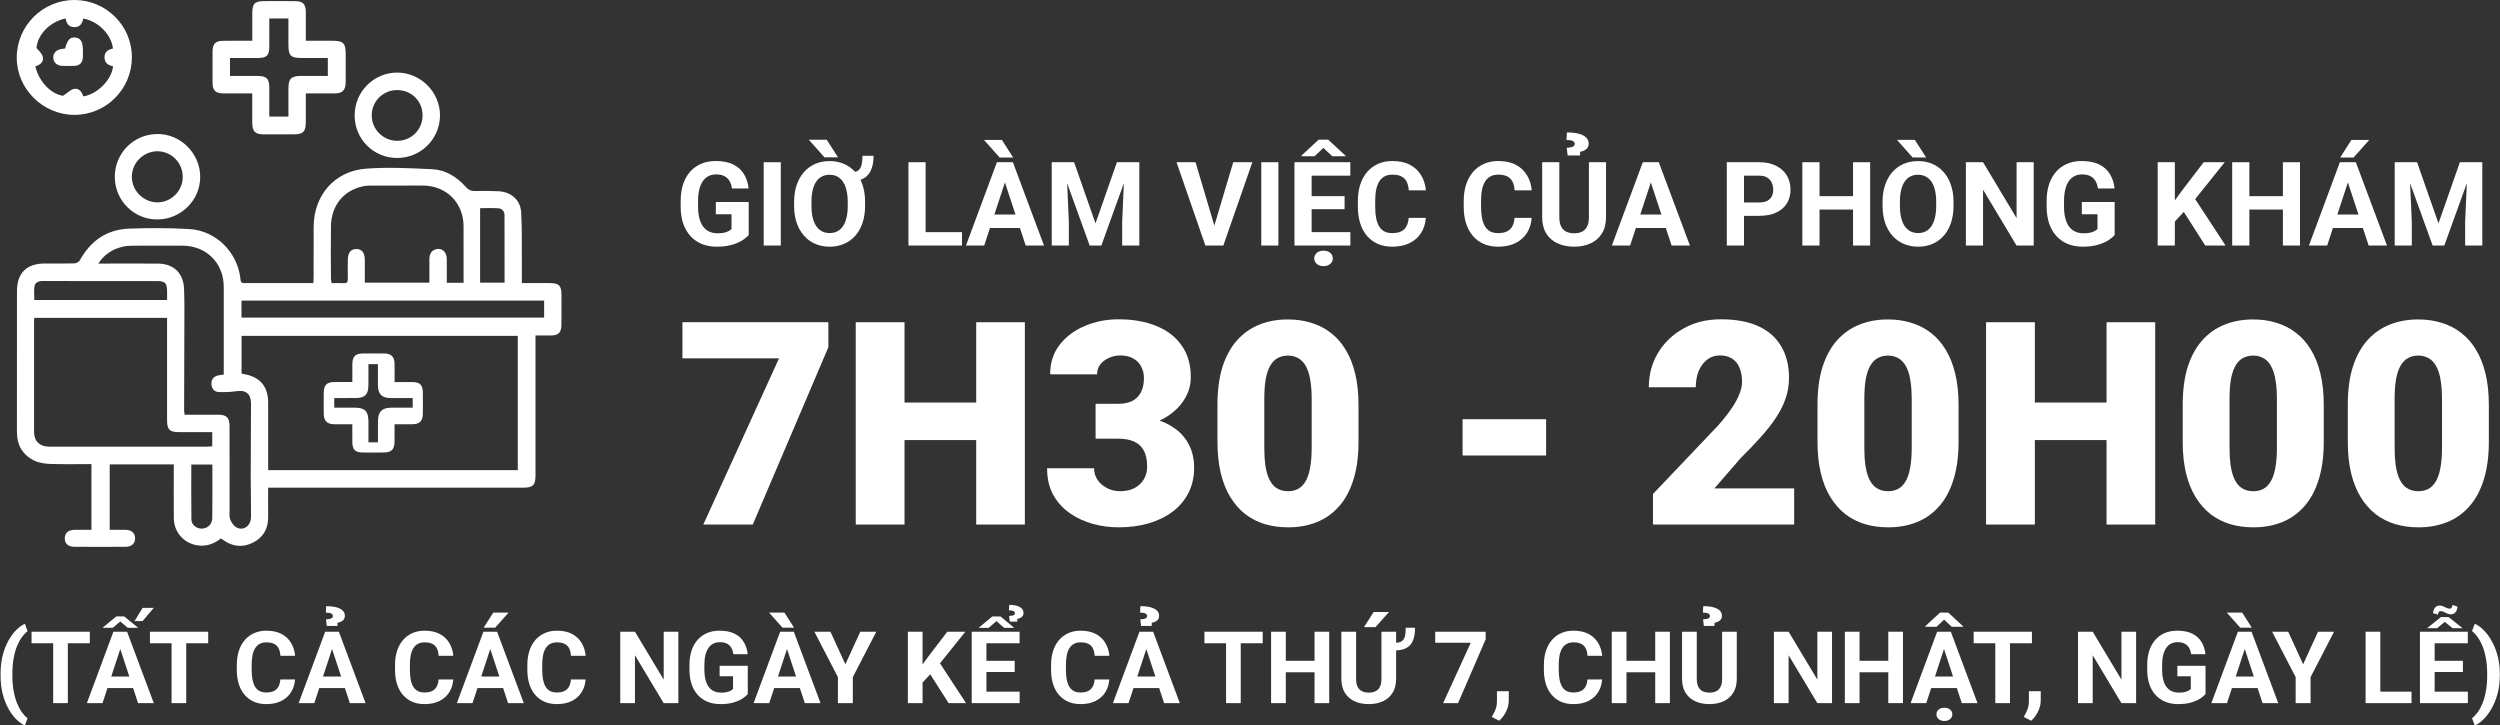 <svg width="448" height="130" viewBox="0 0 448 130" fill="none" xmlns="http://www.w3.org/2000/svg">
<rect x="0" y="0" width="448" height="130" fill="#333333" stroke="none"/>
<path d="M134.166 36.197V42.113C133.934 42.394 133.575 42.698 133.089 43.026C132.604 43.347 131.979 43.624 131.213 43.856C130.447 44.089 129.521 44.205 128.434 44.205C127.47 44.205 126.592 44.048 125.799 43.733C125.006 43.412 124.322 42.944 123.748 42.329C123.181 41.713 122.743 40.961 122.436 40.073C122.128 39.177 121.974 38.155 121.974 37.007V36.074C121.974 34.925 122.121 33.903 122.415 33.008C122.716 32.112 123.143 31.357 123.697 30.742C124.25 30.127 124.91 29.658 125.676 29.337C126.441 29.016 127.292 28.855 128.229 28.855C129.528 28.855 130.594 29.067 131.428 29.491C132.262 29.908 132.898 30.489 133.335 31.234C133.78 31.972 134.053 32.82 134.156 33.777H131.172C131.097 33.271 130.953 32.83 130.741 32.454C130.529 32.078 130.225 31.784 129.829 31.572C129.439 31.36 128.933 31.254 128.311 31.254C127.798 31.254 127.34 31.36 126.937 31.572C126.541 31.777 126.206 32.081 125.932 32.485C125.659 32.888 125.45 33.387 125.307 33.982C125.163 34.577 125.091 35.267 125.091 36.053V37.007C125.091 37.786 125.167 38.477 125.317 39.078C125.467 39.673 125.689 40.175 125.983 40.585C126.284 40.989 126.653 41.293 127.091 41.498C127.528 41.703 128.038 41.806 128.619 41.806C129.104 41.806 129.507 41.765 129.829 41.683C130.157 41.601 130.42 41.502 130.618 41.385C130.823 41.262 130.98 41.146 131.09 41.037V38.391H128.28V36.197H134.166Z" fill="white"/>
<path d="M139.918 29.07V44H136.853V29.07H139.918Z" fill="white"/>
<path d="M154.561 27.922H156.54C156.54 28.879 156.403 29.692 156.13 30.362C155.863 31.032 155.45 31.545 154.889 31.9C154.329 32.256 153.607 32.434 152.726 32.434V30.844C153.211 30.844 153.587 30.728 153.854 30.496C154.12 30.263 154.305 29.928 154.407 29.491C154.51 29.053 154.561 28.53 154.561 27.922ZM155.022 36.187V36.894C155.022 38.029 154.869 39.047 154.561 39.95C154.26 40.852 153.826 41.621 153.259 42.257C152.698 42.886 152.028 43.368 151.249 43.703C150.477 44.038 149.622 44.205 148.686 44.205C147.94 44.205 147.24 44.099 146.583 43.887C145.934 43.669 145.346 43.354 144.82 42.944C144.3 42.527 143.853 42.021 143.477 41.426C143.101 40.831 142.81 40.155 142.605 39.396C142.407 38.637 142.308 37.803 142.308 36.894V36.187C142.308 35.045 142.461 34.026 142.769 33.131C143.083 32.228 143.521 31.459 144.082 30.824C144.649 30.188 145.319 29.703 146.091 29.368C146.871 29.033 147.729 28.865 148.665 28.865C149.41 28.865 150.107 28.975 150.757 29.193C151.413 29.405 152.001 29.72 152.521 30.137C153.047 30.547 153.495 31.049 153.864 31.644C154.24 32.239 154.527 32.916 154.725 33.674C154.923 34.433 155.022 35.27 155.022 36.187ZM151.916 36.894V36.166C151.916 35.537 151.868 34.966 151.772 34.454C151.683 33.941 151.546 33.49 151.362 33.1C151.184 32.71 150.962 32.386 150.695 32.126C150.436 31.859 150.135 31.658 149.793 31.521C149.458 31.384 149.082 31.316 148.665 31.316C148.146 31.316 147.684 31.422 147.281 31.634C146.877 31.839 146.536 32.147 146.255 32.557C145.982 32.967 145.773 33.473 145.63 34.074C145.486 34.676 145.415 35.373 145.415 36.166V36.894C145.415 37.523 145.459 38.094 145.548 38.606C145.644 39.119 145.78 39.574 145.958 39.97C146.143 40.36 146.365 40.688 146.625 40.955C146.891 41.221 147.195 41.423 147.537 41.56C147.886 41.696 148.269 41.765 148.686 41.765C149.205 41.765 149.663 41.659 150.06 41.447C150.463 41.235 150.801 40.924 151.075 40.514C151.355 40.097 151.563 39.587 151.7 38.986C151.844 38.377 151.916 37.68 151.916 36.894ZM148.152 25.041L150.172 28.199H147.752L144.943 25.041H148.152Z" fill="white"/>
<path d="M172.393 41.601V44H164.876V41.601H172.393ZM165.871 29.07V44H162.795V29.07H165.871Z" fill="white"/>
<path d="M180.432 31.623L176.371 44H173.1L178.647 29.07H180.729L180.432 31.623ZM183.805 44L179.734 31.623L179.406 29.07H181.508L187.086 44H183.805ZM183.621 38.442V40.852H175.735V38.442H183.621ZM179.54 25.071L181.56 28.23H179.14L176.33 25.071H179.54Z" fill="white"/>
<path d="M189.875 29.07H192.48L196.315 40.032L200.15 29.07H202.754L197.361 44H195.269L189.875 29.07ZM188.471 29.07H191.065L191.537 39.755V44H188.471V29.07ZM201.565 29.07H204.169V44H201.093V39.755L201.565 29.07Z" fill="white"/>
<path d="M217.479 40.883L220.996 29.07H224.421L219.222 44H216.966L217.479 40.883ZM214.239 29.07L217.746 40.883L218.279 44H216.002L210.834 29.07H214.239Z" fill="white"/>
<path d="M229.086 29.07V44H226.021V29.07H229.086Z" fill="white"/>
<path d="M241.986 41.601V44H234.039V41.601H241.986ZM235.044 29.07V44H231.968V29.07H235.044ZM240.95 35.151V37.489H234.039V35.151H240.95ZM241.976 29.07V31.48H234.039V29.07H241.976ZM238.007 25.03L241.104 27.881V28.004H238.756L237.146 26.507L235.557 28.004H233.25V27.85L236.295 25.03H238.007ZM235.516 46.307C235.516 45.911 235.666 45.579 235.967 45.312C236.268 45.053 236.671 44.923 237.177 44.923C237.676 44.923 238.076 45.053 238.376 45.312C238.684 45.579 238.838 45.911 238.838 46.307C238.838 46.697 238.684 47.025 238.376 47.291C238.076 47.558 237.676 47.691 237.177 47.691C236.671 47.691 236.268 47.558 235.967 47.291C235.666 47.025 235.516 46.697 235.516 46.307Z" fill="white"/>
<path d="M252.435 39.047H255.5C255.439 40.052 255.162 40.944 254.67 41.724C254.185 42.503 253.504 43.111 252.629 43.549C251.761 43.986 250.715 44.205 249.492 44.205C248.535 44.205 247.677 44.041 246.918 43.713C246.159 43.378 245.51 42.899 244.97 42.277C244.437 41.655 244.03 40.903 243.75 40.022C243.469 39.14 243.329 38.152 243.329 37.058V36.023C243.329 34.929 243.473 33.941 243.76 33.059C244.054 32.17 244.471 31.415 245.011 30.793C245.558 30.171 246.21 29.692 246.969 29.357C247.728 29.023 248.576 28.855 249.512 28.855C250.756 28.855 251.806 29.081 252.66 29.532C253.521 29.983 254.188 30.605 254.66 31.398C255.138 32.191 255.425 33.093 255.521 34.105H252.445C252.411 33.503 252.291 32.994 252.086 32.577C251.881 32.153 251.57 31.835 251.153 31.623C250.743 31.405 250.196 31.295 249.512 31.295C249 31.295 248.552 31.391 248.169 31.582C247.786 31.774 247.465 32.065 247.205 32.454C246.945 32.844 246.75 33.336 246.621 33.931C246.498 34.519 246.436 35.209 246.436 36.002V37.058C246.436 37.831 246.494 38.511 246.61 39.099C246.727 39.68 246.904 40.172 247.144 40.575C247.39 40.972 247.704 41.273 248.087 41.477C248.477 41.676 248.945 41.775 249.492 41.775C250.134 41.775 250.664 41.672 251.081 41.467C251.498 41.262 251.816 40.958 252.035 40.555C252.26 40.151 252.394 39.649 252.435 39.047Z" fill="white"/>
<path d="M271.404 39.047H274.47C274.409 40.052 274.132 40.944 273.64 41.724C273.154 42.503 272.474 43.111 271.599 43.549C270.731 43.986 269.685 44.205 268.461 44.205C267.504 44.205 266.646 44.041 265.888 43.713C265.129 43.378 264.479 42.899 263.939 42.277C263.406 41.655 263 40.903 262.719 40.022C262.439 39.14 262.299 38.152 262.299 37.058V36.023C262.299 34.929 262.442 33.941 262.729 33.059C263.023 32.17 263.44 31.415 263.98 30.793C264.527 30.171 265.18 29.692 265.939 29.357C266.698 29.023 267.545 28.855 268.482 28.855C269.726 28.855 270.775 29.081 271.63 29.532C272.491 29.983 273.158 30.605 273.629 31.398C274.108 32.191 274.395 33.093 274.491 34.105H271.415C271.38 33.503 271.261 32.994 271.056 32.577C270.851 32.153 270.54 31.835 270.123 31.623C269.712 31.405 269.166 31.295 268.482 31.295C267.969 31.295 267.521 31.391 267.139 31.582C266.756 31.774 266.435 32.065 266.175 32.454C265.915 32.844 265.72 33.336 265.59 33.931C265.467 34.519 265.406 35.209 265.406 36.002V37.058C265.406 37.831 265.464 38.511 265.58 39.099C265.696 39.68 265.874 40.172 266.113 40.575C266.359 40.972 266.674 41.273 267.057 41.477C267.446 41.676 267.915 41.775 268.461 41.775C269.104 41.775 269.634 41.672 270.051 41.467C270.468 41.262 270.786 40.958 271.004 40.555C271.23 40.151 271.363 39.649 271.404 39.047Z" fill="white"/>
<path d="M284.734 29.07H287.8V38.935C287.8 40.083 287.554 41.05 287.062 41.836C286.577 42.623 285.903 43.214 285.042 43.61C284.188 44.007 283.203 44.205 282.089 44.205C280.975 44.205 279.983 44.007 279.115 43.61C278.254 43.214 277.577 42.623 277.085 41.836C276.6 41.05 276.357 40.083 276.357 38.935V29.07H279.433V38.935C279.433 39.605 279.539 40.151 279.751 40.575C279.963 40.999 280.267 41.31 280.664 41.508C281.067 41.706 281.542 41.806 282.089 41.806C282.649 41.806 283.125 41.706 283.514 41.508C283.911 41.31 284.211 40.999 284.417 40.575C284.628 40.151 284.734 39.605 284.734 38.935V29.07ZM283.145 27.86H280.92L280.756 26.486C281.098 26.466 281.371 26.432 281.576 26.384C281.788 26.329 281.942 26.254 282.038 26.158C282.14 26.062 282.191 25.943 282.191 25.799C282.191 25.656 282.154 25.54 282.079 25.451C282.01 25.355 281.908 25.283 281.771 25.235C281.634 25.181 281.477 25.143 281.299 25.123C281.122 25.095 280.927 25.081 280.715 25.081L280.787 23.728C281.422 23.728 281.983 23.773 282.468 23.861C282.96 23.95 283.371 24.084 283.699 24.261C284.027 24.432 284.273 24.641 284.437 24.887C284.608 25.133 284.693 25.41 284.693 25.717C284.693 26.189 284.533 26.541 284.211 26.773C283.89 26.999 283.535 27.139 283.145 27.194V27.86Z" fill="white"/>
<path d="M296.178 31.623L292.117 44H288.846L294.394 29.07H296.475L296.178 31.623ZM299.551 44L295.48 31.623L295.152 29.07H297.254L302.833 44H299.551ZM299.367 38.442V40.852H291.481V38.442H299.367Z" fill="white"/>
<path d="M315.26 38.678H311.456V36.279H315.26C315.848 36.279 316.327 36.183 316.696 35.992C317.065 35.794 317.335 35.52 317.506 35.171C317.677 34.823 317.762 34.43 317.762 33.992C317.762 33.548 317.677 33.134 317.506 32.752C317.335 32.369 317.065 32.061 316.696 31.829C316.327 31.596 315.848 31.48 315.26 31.48H312.522V44H309.446V29.07H315.26C316.429 29.07 317.431 29.282 318.265 29.706C319.105 30.123 319.748 30.701 320.192 31.439C320.637 32.177 320.859 33.022 320.859 33.972C320.859 34.935 320.637 35.77 320.192 36.474C319.748 37.178 319.105 37.721 318.265 38.104C317.431 38.487 316.429 38.678 315.26 38.678Z" fill="white"/>
<path d="M332.938 35.151V37.55H325.145V35.151H332.938ZM326.058 29.07V44H322.981V29.07H326.058ZM335.132 29.07V44H332.066V29.07H335.132Z" fill="white"/>
<path d="M350.072 36.187V36.894C350.072 38.029 349.918 39.047 349.611 39.95C349.303 40.852 348.869 41.621 348.309 42.257C347.748 42.886 347.078 43.368 346.299 43.703C345.526 44.038 344.668 44.205 343.725 44.205C342.789 44.205 341.931 44.038 341.151 43.703C340.379 43.368 339.709 42.886 339.142 42.257C338.574 41.621 338.133 40.852 337.819 39.95C337.511 39.047 337.357 38.029 337.357 36.894V36.187C337.357 35.045 337.511 34.026 337.819 33.131C338.126 32.228 338.561 31.459 339.121 30.824C339.688 30.188 340.358 29.703 341.131 29.368C341.91 29.033 342.768 28.865 343.705 28.865C344.648 28.865 345.506 29.033 346.278 29.368C347.058 29.703 347.728 30.188 348.288 30.824C348.855 31.459 349.293 32.228 349.601 33.131C349.915 34.026 350.072 35.045 350.072 36.187ZM346.965 36.894V36.166C346.965 35.373 346.894 34.676 346.75 34.074C346.606 33.473 346.395 32.967 346.114 32.557C345.834 32.147 345.492 31.839 345.089 31.634C344.686 31.422 344.224 31.316 343.705 31.316C343.185 31.316 342.724 31.422 342.32 31.634C341.924 31.839 341.585 32.147 341.305 32.557C341.032 32.967 340.823 33.473 340.68 34.074C340.536 34.676 340.464 35.373 340.464 36.166V36.894C340.464 37.68 340.536 38.377 340.68 38.986C340.823 39.587 341.035 40.097 341.315 40.514C341.596 40.924 341.938 41.235 342.341 41.447C342.744 41.659 343.206 41.765 343.725 41.765C344.245 41.765 344.706 41.659 345.109 41.447C345.513 41.235 345.851 40.924 346.125 40.514C346.398 40.097 346.606 39.587 346.75 38.986C346.894 38.377 346.965 37.68 346.965 36.894ZM343.141 25.061L345.161 28.219H342.741L339.931 25.061H343.141Z" fill="white"/>
<path d="M364.438 29.07V44H361.362L355.363 33.992V44H352.287V29.07H355.363L361.372 39.088V29.07H364.438Z" fill="white"/>
<path d="M378.947 36.197V42.113C378.715 42.394 378.356 42.698 377.871 43.026C377.385 43.347 376.76 43.624 375.994 43.856C375.229 44.089 374.302 44.205 373.215 44.205C372.251 44.205 371.373 44.048 370.58 43.733C369.787 43.412 369.104 42.944 368.529 42.329C367.962 41.713 367.524 40.961 367.217 40.073C366.909 39.177 366.755 38.155 366.755 37.007V36.074C366.755 34.925 366.902 33.903 367.196 33.008C367.497 32.112 367.924 31.357 368.478 30.742C369.032 30.127 369.691 29.658 370.457 29.337C371.223 29.016 372.074 28.855 373.01 28.855C374.309 28.855 375.375 29.067 376.209 29.491C377.043 29.908 377.679 30.489 378.117 31.234C378.561 31.972 378.834 32.82 378.937 33.777H375.953C375.878 33.271 375.734 32.83 375.522 32.454C375.311 32.078 375.006 31.784 374.61 31.572C374.22 31.36 373.714 31.254 373.092 31.254C372.58 31.254 372.122 31.36 371.718 31.572C371.322 31.777 370.987 32.081 370.713 32.485C370.44 32.888 370.231 33.387 370.088 33.982C369.944 34.577 369.873 35.267 369.873 36.053V37.007C369.873 37.786 369.948 38.477 370.098 39.078C370.249 39.673 370.471 40.175 370.765 40.585C371.065 40.989 371.435 41.293 371.872 41.498C372.31 41.703 372.819 41.806 373.4 41.806C373.885 41.806 374.289 41.765 374.61 41.683C374.938 41.601 375.201 41.502 375.399 41.385C375.604 41.262 375.762 41.146 375.871 41.037V38.391H373.062V36.197H378.947Z" fill="white"/>
<path d="M389.734 29.07V44H386.658V29.07H389.734ZM398.676 29.07L392.759 36.443L389.345 40.114L388.791 37.202L391.098 34.044L394.902 29.07H398.676ZM395.179 44L390.78 37.099L393.057 35.192L398.819 44H395.179Z" fill="white"/>
<path d="M409.965 35.151V37.55H402.172V35.151H409.965ZM403.085 29.07V44H400.009V29.07H403.085ZM412.16 29.07V44H409.094V29.07H412.16Z" fill="white"/>
<path d="M421.091 31.623L417.03 44H413.759L419.307 29.07H421.388L421.091 31.623ZM424.464 44L420.394 31.623L420.065 29.07H422.167L427.746 44H424.464ZM424.28 38.442V40.852H416.395V38.442H424.28ZM419.358 28.23L421.368 25.071H424.577L421.757 28.23H419.358Z" fill="white"/>
<path d="M430.535 29.07H433.139L436.974 40.032L440.809 29.07H443.414L438.02 44H435.928L430.535 29.07ZM429.13 29.07H431.724L432.196 39.755V44H429.13V29.07ZM442.224 29.07H444.829V44H441.752V39.755L442.224 29.07Z" fill="white"/>
<path d="M0.099 120.99V120.797C0.099 119.561 0.228 118.438 0.485 117.431C0.749 116.423 1.095 115.538 1.522 114.776C1.956 114.009 2.428 113.373 2.938 112.869C3.447 112.365 3.954 112.002 4.458 111.779L4.941 113.115C4.607 113.361 4.279 113.701 3.957 114.135C3.635 114.562 3.342 115.09 3.078 115.717C2.82 116.338 2.612 117.07 2.454 117.914C2.296 118.752 2.217 119.707 2.217 120.779V121.008C2.217 122.08 2.296 123.038 2.454 123.882C2.612 124.72 2.82 125.452 3.078 126.079C3.342 126.712 3.635 127.245 3.957 127.679C4.279 128.112 4.607 128.455 4.941 128.707L4.458 130.008C3.954 129.785 3.447 129.422 2.938 128.918C2.428 128.42 1.956 127.787 1.522 127.02C1.095 126.258 0.749 125.373 0.485 124.365C0.228 123.352 0.099 122.227 0.099 120.99Z" fill="white"/>
<path d="M12.157 113.203V126H9.529V113.203H12.157ZM16.095 113.203V115.269H5.653V113.203H16.095Z" fill="white"/>
<path d="M21.852 115.392L18.371 126H15.567L20.322 113.203H22.106L21.852 115.392ZM24.743 126L21.254 115.392L20.973 113.203H22.774L27.556 126H24.743ZM24.585 121.236V123.302H17.826V121.236H24.585ZM18.362 112.5L20.85 110.461H22.256L24.752 112.5H22.889L21.553 111.366L20.217 112.5H18.362ZM24.11 111.296L25.552 108.932H27.547L25.552 111.296H24.11Z" fill="white"/>
<path d="M33.374 113.203V126H30.746V113.203H33.374ZM37.312 113.203V115.269H26.87V113.203H37.312Z" fill="white"/>
<path d="M50.24 121.755H52.868C52.815 122.616 52.578 123.381 52.156 124.049C51.74 124.717 51.157 125.238 50.407 125.613C49.663 125.988 48.767 126.176 47.718 126.176C46.898 126.176 46.162 126.035 45.512 125.754C44.861 125.467 44.305 125.057 43.842 124.523C43.385 123.99 43.036 123.346 42.796 122.59C42.556 121.834 42.435 120.987 42.435 120.05V119.162C42.435 118.225 42.559 117.378 42.805 116.622C43.057 115.86 43.414 115.213 43.877 114.68C44.346 114.146 44.905 113.736 45.556 113.449C46.206 113.162 46.933 113.019 47.735 113.019C48.802 113.019 49.701 113.212 50.434 113.599C51.172 113.985 51.743 114.519 52.148 115.198C52.558 115.878 52.804 116.651 52.886 117.519H50.249C50.22 117.003 50.117 116.566 49.941 116.209C49.766 115.846 49.499 115.573 49.142 115.392C48.79 115.204 48.321 115.11 47.735 115.11C47.296 115.11 46.912 115.192 46.584 115.356C46.256 115.521 45.98 115.77 45.758 116.104C45.535 116.438 45.368 116.859 45.257 117.369C45.151 117.873 45.099 118.465 45.099 119.145V120.05C45.099 120.712 45.148 121.295 45.248 121.799C45.348 122.297 45.5 122.719 45.705 123.064C45.916 123.404 46.185 123.662 46.514 123.838C46.848 124.008 47.249 124.093 47.718 124.093C48.269 124.093 48.723 124.005 49.08 123.829C49.438 123.653 49.71 123.393 49.898 123.047C50.091 122.701 50.205 122.271 50.24 121.755Z" fill="white"/>
<path d="M59.803 115.392L56.322 126H53.519L58.273 113.203H60.058L59.803 115.392ZM62.694 126L59.205 115.392L58.924 113.203H60.726L65.507 126H62.694ZM62.536 121.236V123.302H55.777V121.236H62.536ZM60.471 112.166H58.563L58.423 110.988C58.716 110.971 58.95 110.941 59.126 110.9C59.308 110.854 59.44 110.789 59.522 110.707C59.609 110.625 59.653 110.522 59.653 110.399C59.653 110.276 59.621 110.177 59.557 110.101C59.498 110.019 59.41 109.957 59.293 109.916C59.176 109.869 59.041 109.837 58.889 109.819C58.736 109.796 58.569 109.784 58.388 109.784L58.449 108.624C58.994 108.624 59.475 108.662 59.891 108.738C60.312 108.814 60.664 108.929 60.945 109.081C61.227 109.228 61.438 109.406 61.578 109.617C61.725 109.828 61.798 110.065 61.798 110.329C61.798 110.733 61.66 111.035 61.385 111.234C61.109 111.428 60.805 111.548 60.471 111.595V112.166Z" fill="white"/>
<path d="M78.594 121.755H81.222C81.169 122.616 80.932 123.381 80.51 124.049C80.094 124.717 79.511 125.238 78.761 125.613C78.017 125.988 77.12 126.176 76.071 126.176C75.251 126.176 74.516 126.035 73.865 125.754C73.215 125.467 72.658 125.057 72.195 124.523C71.738 123.99 71.39 123.346 71.149 122.59C70.909 121.834 70.789 120.987 70.789 120.05V119.162C70.789 118.225 70.912 117.378 71.158 116.622C71.41 115.86 71.768 115.213 72.231 114.68C72.699 114.146 73.259 113.736 73.909 113.449C74.56 113.162 75.286 113.019 76.089 113.019C77.155 113.019 78.055 113.212 78.787 113.599C79.525 113.985 80.097 114.519 80.501 115.198C80.911 115.878 81.157 116.651 81.239 117.519H78.603C78.573 117.003 78.471 116.566 78.295 116.209C78.119 115.846 77.853 115.573 77.495 115.392C77.144 115.204 76.675 115.11 76.089 115.11C75.649 115.11 75.266 115.192 74.938 115.356C74.609 115.521 74.334 115.77 74.111 116.104C73.889 116.438 73.722 116.859 73.61 117.369C73.505 117.873 73.452 118.465 73.452 119.145V120.05C73.452 120.712 73.502 121.295 73.602 121.799C73.701 122.297 73.853 122.719 74.059 123.064C74.269 123.404 74.539 123.662 74.867 123.838C75.201 124.008 75.603 124.093 76.071 124.093C76.622 124.093 77.076 124.005 77.434 123.829C77.791 123.653 78.064 123.393 78.251 123.047C78.444 122.701 78.559 122.271 78.594 121.755Z" fill="white"/>
<path d="M88.156 115.392L84.676 126H81.872L86.627 113.203H88.411L88.156 115.392ZM91.048 126L87.559 115.392L87.277 113.203H89.079L93.86 126H91.048ZM90.89 121.236V123.302H84.131V121.236H90.89ZM86.671 112.482L88.394 109.775H91.144L88.728 112.482H86.671Z" fill="white"/>
<path d="M102.307 121.755H104.935C104.882 122.616 104.645 123.381 104.223 124.049C103.807 124.717 103.224 125.238 102.474 125.613C101.729 125.988 100.833 126.176 99.784 126.176C98.964 126.176 98.228 126.035 97.578 125.754C96.928 125.467 96.371 125.057 95.908 124.523C95.451 123.99 95.103 123.346 94.862 122.59C94.622 121.834 94.502 120.987 94.502 120.05V119.162C94.502 118.225 94.625 117.378 94.871 116.622C95.123 115.86 95.481 115.213 95.943 114.68C96.412 114.146 96.972 113.736 97.622 113.449C98.272 113.162 98.999 113.019 99.802 113.019C100.868 113.019 101.768 113.212 102.5 113.599C103.238 113.985 103.81 114.519 104.214 115.198C104.624 115.878 104.87 116.651 104.952 117.519H102.315C102.286 117.003 102.184 116.566 102.008 116.209C101.832 115.846 101.565 115.573 101.208 115.392C100.856 115.204 100.388 115.11 99.802 115.11C99.362 115.11 98.978 115.192 98.65 115.356C98.322 115.521 98.047 115.77 97.824 116.104C97.602 116.438 97.435 116.859 97.323 117.369C97.218 117.873 97.165 118.465 97.165 119.145V120.05C97.165 120.712 97.215 121.295 97.314 121.799C97.414 122.297 97.566 122.719 97.772 123.064C97.982 123.404 98.252 123.662 98.58 123.838C98.914 124.008 99.315 124.093 99.784 124.093C100.335 124.093 100.789 124.005 101.146 123.829C101.504 123.653 101.776 123.393 101.964 123.047C102.157 122.701 102.271 122.271 102.307 121.755Z" fill="white"/>
<path d="M121.563 113.203V126H118.927L113.785 117.422V126H111.148V113.203H113.785L118.936 121.79V113.203H121.563Z" fill="white"/>
<path d="M134 119.312V124.383C133.801 124.623 133.493 124.884 133.077 125.165C132.661 125.44 132.125 125.678 131.469 125.877C130.812 126.076 130.019 126.176 129.087 126.176C128.261 126.176 127.508 126.041 126.828 125.771C126.148 125.496 125.562 125.095 125.07 124.567C124.584 124.04 124.209 123.396 123.945 122.634C123.682 121.866 123.55 120.99 123.55 120.006V119.206C123.55 118.222 123.676 117.346 123.928 116.578C124.186 115.811 124.552 115.163 125.026 114.636C125.501 114.108 126.066 113.707 126.723 113.432C127.379 113.156 128.108 113.019 128.911 113.019C130.024 113.019 130.938 113.2 131.653 113.563C132.368 113.921 132.913 114.419 133.288 115.058C133.669 115.69 133.903 116.417 133.991 117.237H131.434C131.369 116.804 131.246 116.426 131.064 116.104C130.883 115.781 130.622 115.529 130.282 115.348C129.948 115.166 129.515 115.075 128.981 115.075C128.542 115.075 128.149 115.166 127.804 115.348C127.464 115.523 127.177 115.784 126.942 116.13C126.708 116.476 126.529 116.903 126.406 117.413C126.283 117.923 126.222 118.515 126.222 119.188V120.006C126.222 120.674 126.286 121.266 126.415 121.781C126.544 122.291 126.734 122.722 126.986 123.073C127.244 123.419 127.561 123.68 127.936 123.855C128.311 124.031 128.747 124.119 129.245 124.119C129.661 124.119 130.007 124.084 130.282 124.014C130.563 123.943 130.789 123.858 130.959 123.759C131.135 123.653 131.27 123.554 131.363 123.46V121.192H128.955V119.312H134Z" fill="white"/>
<path d="M141.33 115.392L137.85 126H135.046L139.801 113.203H141.585L141.33 115.392ZM144.222 126L140.732 115.392L140.451 113.203H142.253L147.034 126H144.222ZM144.063 121.236V123.302H137.305V121.236H144.063ZM140.565 109.775L142.297 112.482H140.223L137.814 109.775H140.565Z" fill="white"/>
<path d="M148.818 113.203L151.49 119.039L154.162 113.203H157.036L152.826 121.342V126H150.154V121.342L145.936 113.203H148.818Z" fill="white"/>
<path d="M165.324 113.203V126H162.688V113.203H165.324ZM172.988 113.203L167.917 119.522L164.99 122.669L164.516 120.173L166.493 117.466L169.754 113.203H172.988ZM169.991 126L166.221 120.085L168.172 118.45L173.111 126H169.991Z" fill="white"/>
<path d="M182.718 123.943V126H175.906V123.943H182.718ZM176.768 113.203V126H174.131V113.203H176.768ZM181.83 118.415V120.419H175.906V118.415H181.83ZM182.709 113.203V115.269H175.906V113.203H182.709ZM179.299 110.47L181.751 112.518H179.949L178.561 111.296L177.172 112.518H175.361L177.822 110.47H179.299ZM182.296 111.393H180.96L180.837 110.382C181.083 110.37 181.279 110.347 181.426 110.312C181.578 110.276 181.689 110.227 181.76 110.162C181.836 110.092 181.874 110.004 181.874 109.898C181.874 109.758 181.827 109.652 181.733 109.582C181.64 109.506 181.511 109.453 181.347 109.424C181.188 109.389 181.004 109.371 180.793 109.371L180.854 108.396C181.276 108.396 181.646 108.428 181.962 108.492C182.278 108.557 182.545 108.653 182.762 108.782C182.979 108.905 183.14 109.055 183.245 109.23C183.356 109.406 183.412 109.605 183.412 109.828C183.412 110.174 183.295 110.432 183.061 110.602C182.832 110.766 182.577 110.868 182.296 110.909V111.393Z" fill="white"/>
<path d="M196.156 121.755H198.784C198.731 122.616 198.494 123.381 198.072 124.049C197.656 124.717 197.073 125.238 196.323 125.613C195.579 125.988 194.683 126.176 193.634 126.176C192.813 126.176 192.078 126.035 191.428 125.754C190.777 125.467 190.221 125.057 189.758 124.523C189.301 123.99 188.952 123.346 188.712 122.59C188.472 121.834 188.352 120.987 188.352 120.05V119.162C188.352 118.225 188.475 117.378 188.721 116.622C188.973 115.86 189.33 115.213 189.793 114.68C190.262 114.146 190.821 113.736 191.472 113.449C192.122 113.162 192.849 113.019 193.651 113.019C194.718 113.019 195.617 113.212 196.35 113.599C197.088 113.985 197.659 114.519 198.063 115.198C198.474 115.878 198.72 116.651 198.802 117.519H196.165C196.136 117.003 196.033 116.566 195.857 116.209C195.682 115.846 195.415 115.573 195.058 115.392C194.706 115.204 194.237 115.11 193.651 115.11C193.212 115.11 192.828 115.192 192.5 115.356C192.172 115.521 191.896 115.77 191.674 116.104C191.451 116.438 191.284 116.859 191.173 117.369C191.067 117.873 191.015 118.465 191.015 119.145V120.05C191.015 120.712 191.064 121.295 191.164 121.799C191.264 122.297 191.416 122.719 191.621 123.064C191.832 123.404 192.102 123.662 192.43 123.838C192.764 124.008 193.165 124.093 193.634 124.093C194.185 124.093 194.639 124.005 194.996 123.829C195.354 123.653 195.626 123.393 195.813 123.047C196.007 122.701 196.121 122.271 196.156 121.755Z" fill="white"/>
<path d="M205.719 115.392L202.238 126H199.435L204.189 113.203H205.974L205.719 115.392ZM208.61 126L205.121 115.392L204.84 113.203H206.642L211.423 126H208.61ZM208.452 121.236V123.302H201.693V121.236H208.452ZM206.387 112.166H204.479L204.339 110.988C204.632 110.971 204.866 110.941 205.042 110.9C205.224 110.854 205.355 110.789 205.438 110.707C205.525 110.625 205.569 110.522 205.569 110.399C205.569 110.276 205.537 110.177 205.473 110.101C205.414 110.019 205.326 109.957 205.209 109.916C205.092 109.869 204.957 109.837 204.805 109.819C204.652 109.796 204.485 109.784 204.304 109.784L204.365 108.624C204.91 108.624 205.391 108.662 205.807 108.738C206.229 108.814 206.58 108.929 206.861 109.081C207.143 109.228 207.354 109.406 207.494 109.617C207.641 109.828 207.714 110.065 207.714 110.329C207.714 110.733 207.576 111.035 207.301 111.234C207.025 111.428 206.721 111.548 206.387 111.595V112.166Z" fill="white"/>
<path d="M222.339 113.203V126H219.711V113.203H222.339ZM226.276 113.203V115.269H215.835V113.203H226.276Z" fill="white"/>
<path d="M236.313 118.415V120.472H229.634V118.415H236.313ZM230.416 113.203V126H227.779V113.203H230.416ZM238.194 113.203V126H235.566V113.203H238.194Z" fill="white"/>
<path d="M251.905 112.491H253.575C253.575 113.353 253.464 114.088 253.241 114.697C253.019 115.301 252.635 115.764 252.09 116.086C251.551 116.402 250.804 116.561 249.849 116.561V115.198C250.47 115.198 250.927 115.093 251.22 114.882C251.513 114.665 251.7 114.354 251.782 113.95C251.864 113.546 251.905 113.06 251.905 112.491ZM247.555 113.203H250.183V121.658C250.183 122.643 249.972 123.472 249.55 124.146C249.134 124.819 248.557 125.326 247.818 125.666C247.086 126.006 246.242 126.176 245.287 126.176C244.332 126.176 243.482 126.006 242.738 125.666C242 125.326 241.42 124.819 240.998 124.146C240.582 123.472 240.374 122.643 240.374 121.658V113.203H243.011V121.658C243.011 122.232 243.102 122.701 243.283 123.064C243.465 123.428 243.726 123.694 244.065 123.864C244.411 124.034 244.818 124.119 245.287 124.119C245.768 124.119 246.175 124.034 246.509 123.864C246.849 123.694 247.106 123.428 247.282 123.064C247.464 122.701 247.555 122.232 247.555 121.658V113.203ZM244.435 112.377L246.157 109.67H248.908L246.491 112.377H244.435Z" fill="white"/>
<path d="M266.231 113.203V114.565L261.283 126H258.611L263.56 115.181H257.188V113.203H266.231Z" fill="white"/>
<path d="M270.38 123.864L270.371 125.561C270.371 126.211 270.207 126.867 269.879 127.529C269.557 128.191 269.146 128.733 268.648 129.155L267.33 128.479C267.477 128.209 267.62 127.939 267.761 127.67C267.901 127.4 268.019 127.104 268.112 126.782C268.206 126.46 268.253 126.094 268.253 125.684V123.864H270.38Z" fill="white"/>
<path d="M284.469 121.755H287.097C287.044 122.616 286.807 123.381 286.385 124.049C285.969 124.717 285.386 125.238 284.636 125.613C283.892 125.988 282.995 126.176 281.946 126.176C281.126 126.176 280.391 126.035 279.74 125.754C279.09 125.467 278.533 125.057 278.07 124.523C277.613 123.99 277.265 123.346 277.024 122.59C276.784 121.834 276.664 120.987 276.664 120.05V119.162C276.664 118.225 276.787 117.378 277.033 116.622C277.285 115.86 277.643 115.213 278.105 114.68C278.574 114.146 279.134 113.736 279.784 113.449C280.435 113.162 281.161 113.019 281.964 113.019C283.03 113.019 283.93 113.212 284.662 113.599C285.4 113.985 285.972 114.519 286.376 115.198C286.786 115.878 287.032 116.651 287.114 117.519H284.478C284.448 117.003 284.346 116.566 284.17 116.209C283.994 115.846 283.728 115.573 283.37 115.392C283.019 115.204 282.55 115.11 281.964 115.11C281.524 115.11 281.141 115.192 280.812 115.356C280.484 115.521 280.209 115.77 279.986 116.104C279.764 116.438 279.597 116.859 279.485 117.369C279.38 117.873 279.327 118.465 279.327 119.145V120.05C279.327 120.712 279.377 121.295 279.477 121.799C279.576 122.297 279.729 122.719 279.934 123.064C280.145 123.404 280.414 123.662 280.742 123.838C281.076 124.008 281.478 124.093 281.946 124.093C282.497 124.093 282.951 124.005 283.309 123.829C283.666 123.653 283.938 123.393 284.126 123.047C284.319 122.701 284.434 122.271 284.469 121.755Z" fill="white"/>
<path d="M297.362 118.415V120.472H290.683V118.415H297.362ZM291.465 113.203V126H288.828V113.203H291.465ZM299.243 113.203V126H296.615V113.203H299.243Z" fill="white"/>
<path d="M308.604 113.203H311.231V121.658C311.231 122.643 311.021 123.472 310.599 124.146C310.183 124.819 309.605 125.326 308.867 125.666C308.135 126.006 307.291 126.176 306.336 126.176C305.381 126.176 304.531 126.006 303.787 125.666C303.049 125.326 302.469 124.819 302.047 124.146C301.631 123.472 301.423 122.643 301.423 121.658V113.203H304.06V121.658C304.06 122.232 304.15 122.701 304.332 123.064C304.514 123.428 304.774 123.694 305.114 123.864C305.46 124.034 305.867 124.119 306.336 124.119C306.816 124.119 307.224 124.034 307.558 123.864C307.897 123.694 308.155 123.428 308.331 123.064C308.513 122.701 308.604 122.232 308.604 121.658V113.203ZM307.241 112.166H305.334L305.193 110.988C305.486 110.971 305.721 110.941 305.896 110.9C306.078 110.854 306.21 110.789 306.292 110.707C306.38 110.625 306.424 110.522 306.424 110.399C306.424 110.276 306.392 110.177 306.327 110.101C306.269 110.019 306.181 109.957 306.063 109.916C305.946 109.869 305.812 109.837 305.659 109.819C305.507 109.796 305.34 109.784 305.158 109.784L305.22 108.624C305.765 108.624 306.245 108.662 306.661 108.738C307.083 108.814 307.435 108.929 307.716 109.081C307.997 109.228 308.208 109.406 308.349 109.617C308.495 109.828 308.568 110.065 308.568 110.329C308.568 110.733 308.431 111.035 308.155 111.234C307.88 111.428 307.575 111.548 307.241 111.595V112.166Z" fill="white"/>
<path d="M328.3 113.203V126H325.663L320.521 117.422V126H317.885V113.203H320.521L325.672 121.79V113.203H328.3Z" fill="white"/>
<path d="M339.128 118.415V120.472H332.448V118.415H339.128ZM333.23 113.203V126H330.594V113.203H333.23ZM341.009 113.203V126H338.381V113.203H341.009Z" fill="white"/>
<path d="M348.664 115.392L345.184 126H342.38L347.135 113.203H348.919L348.664 115.392ZM351.556 126L348.066 115.392L347.785 113.203H349.587L354.368 126H351.556ZM351.397 121.236V123.302H344.639V121.236H351.397ZM349.121 109.775L351.775 112.219V112.324H349.763L348.383 111.041L347.021 112.324H345.043V112.192L347.653 109.775H349.121ZM347.012 128.013C347.012 127.673 347.141 127.389 347.398 127.16C347.656 126.938 348.002 126.826 348.436 126.826C348.863 126.826 349.206 126.938 349.464 127.16C349.728 127.389 349.859 127.673 349.859 128.013C349.859 128.347 349.728 128.628 349.464 128.856C349.206 129.085 348.863 129.199 348.436 129.199C348.002 129.199 347.656 129.085 347.398 128.856C347.141 128.628 347.012 128.347 347.012 128.013Z" fill="white"/>
<path d="M360.187 113.203V126H357.559V113.203H360.187ZM364.124 113.203V115.269H353.683V113.203H364.124Z" fill="white"/>
<path d="M365.706 123.864L365.697 125.561C365.697 126.211 365.533 126.867 365.205 127.529C364.883 128.191 364.473 128.733 363.975 129.155L362.656 128.479C362.803 128.209 362.946 127.939 363.087 127.67C363.228 127.4 363.345 127.104 363.438 126.782C363.532 126.46 363.579 126.094 363.579 125.684V123.864H365.706Z" fill="white"/>
<path d="M382.792 113.203V126H380.155L375.014 117.422V126H372.377V113.203H375.014L380.164 121.79V113.203H382.792Z" fill="white"/>
<path d="M395.229 119.312V124.383C395.029 124.623 394.722 124.884 394.306 125.165C393.89 125.44 393.354 125.678 392.697 125.877C392.041 126.076 391.247 126.176 390.315 126.176C389.489 126.176 388.736 126.041 388.057 125.771C387.377 125.496 386.791 125.095 386.299 124.567C385.812 124.04 385.438 123.396 385.174 122.634C384.91 121.866 384.778 120.99 384.778 120.006V119.206C384.778 118.222 384.904 117.346 385.156 116.578C385.414 115.811 385.78 115.163 386.255 114.636C386.729 114.108 387.295 113.707 387.951 113.432C388.607 113.156 389.337 113.019 390.14 113.019C391.253 113.019 392.167 113.2 392.882 113.563C393.597 113.921 394.142 114.419 394.517 115.058C394.897 115.69 395.132 116.417 395.22 117.237H392.662C392.598 116.804 392.475 116.426 392.293 116.104C392.111 115.781 391.851 115.529 391.511 115.348C391.177 115.166 390.743 115.075 390.21 115.075C389.771 115.075 389.378 115.166 389.032 115.348C388.692 115.523 388.405 115.784 388.171 116.13C387.937 116.476 387.758 116.903 387.635 117.413C387.512 117.923 387.45 118.515 387.45 119.188V120.006C387.45 120.674 387.515 121.266 387.644 121.781C387.772 122.291 387.963 122.722 388.215 123.073C388.473 123.419 388.789 123.68 389.164 123.855C389.539 124.031 389.976 124.119 390.474 124.119C390.89 124.119 391.235 124.084 391.511 124.014C391.792 123.943 392.018 123.858 392.188 123.759C392.363 123.653 392.498 123.554 392.592 123.46V121.192H390.184V119.312H395.229Z" fill="white"/>
<path d="M402.559 115.392L399.078 126H396.274L401.029 113.203H402.813L402.559 115.392ZM405.45 126L401.961 115.392L401.68 113.203H403.481L408.263 126H405.45ZM405.292 121.236V123.302H398.533V121.236H405.292ZM401.794 109.775L403.525 112.482H401.451L399.043 109.775H401.794Z" fill="white"/>
<path d="M410.047 113.203L412.719 119.039L415.391 113.203H418.265L414.055 121.342V126H411.383V121.342L407.164 113.203H410.047Z" fill="white"/>
<path d="M432.143 123.943V126H425.7V123.943H432.143ZM426.553 113.203V126H423.916V113.203H426.553Z" fill="white"/>
<path d="M442.241 123.943V126H435.43V123.943H442.241ZM436.291 113.203V126H433.654V113.203H436.291ZM441.354 118.415V120.419H435.43V118.415H441.354ZM442.232 113.203V115.269H435.43V113.203H442.232ZM438.796 110.584L441.301 112.579H439.499L438.11 111.437L436.722 112.579H434.911L437.425 110.584H438.796ZM439.481 108.404L440.378 108.712C440.378 108.94 440.331 109.16 440.237 109.371C440.144 109.582 440.009 109.755 439.833 109.89C439.657 110.019 439.449 110.083 439.209 110.083C438.945 110.083 438.714 110.036 438.515 109.942C438.315 109.843 438.122 109.746 437.935 109.652C437.753 109.559 437.554 109.512 437.337 109.512C437.196 109.512 437.085 109.573 437.003 109.696C436.927 109.819 436.889 109.966 436.889 110.136L436.001 109.89C436.001 109.661 436.048 109.441 436.142 109.23C436.235 109.02 436.37 108.847 436.546 108.712C436.722 108.577 436.927 108.51 437.161 108.51C437.384 108.51 437.598 108.557 437.803 108.65C438.008 108.744 438.213 108.838 438.418 108.932C438.623 109.025 438.825 109.072 439.024 109.072C439.165 109.072 439.276 109.002 439.358 108.861C439.44 108.721 439.481 108.568 439.481 108.404Z" fill="white"/>
<path d="M447.972 120.797V120.99C447.972 122.186 447.837 123.287 447.567 124.295C447.298 125.297 446.94 126.185 446.495 126.958C446.056 127.737 445.572 128.385 445.045 128.9C444.523 129.416 444.002 129.785 443.48 130.008L442.988 128.707C443.322 128.461 443.647 128.121 443.964 127.688C444.286 127.254 444.579 126.721 444.843 126.088C445.106 125.461 445.314 124.726 445.467 123.882C445.625 123.038 445.704 122.08 445.704 121.008V120.779C445.704 119.707 445.625 118.749 445.467 117.905C445.309 117.062 445.095 116.326 444.825 115.699C444.562 115.066 444.269 114.536 443.946 114.108C443.63 113.675 443.311 113.335 442.988 113.089L443.48 111.779C444.002 112.002 444.523 112.374 445.045 112.896C445.572 113.411 446.056 114.056 446.495 114.829C446.94 115.603 447.298 116.493 447.567 117.501C447.837 118.503 447.972 119.602 447.972 120.797Z" fill="white"/>
<path d="M148.442 57.742V62.225L134.896 94H126.03L139.602 64.217H122.295V57.742H148.442Z" fill="white"/>
<path d="M177.777 72.136V78.859H159.175V72.136H177.777ZM162.089 57.742V94H153.348V57.742H162.089ZM183.654 57.742V94H174.938V57.742H183.654Z" fill="white"/>
<path d="M196.33 72.36H200.414C201.459 72.36 202.314 72.177 202.979 71.812C203.659 71.43 204.166 70.899 204.498 70.218C204.83 69.521 204.996 68.699 204.996 67.753C204.996 67.022 204.838 66.35 204.522 65.736C204.224 65.122 203.759 64.632 203.128 64.267C202.497 63.885 201.692 63.694 200.712 63.694C200.048 63.694 199.401 63.835 198.77 64.117C198.139 64.383 197.616 64.765 197.201 65.263C196.803 65.761 196.604 66.367 196.604 67.081H188.187C188.187 65.022 188.751 63.262 189.88 61.801C191.025 60.324 192.528 59.195 194.387 58.415C196.263 57.618 198.28 57.219 200.438 57.219C203.012 57.219 205.27 57.618 207.212 58.415C209.154 59.195 210.665 60.357 211.744 61.901C212.84 63.428 213.388 65.321 213.388 67.579C213.388 68.824 213.097 69.994 212.516 71.09C211.935 72.186 211.122 73.148 210.076 73.978C209.03 74.809 207.801 75.464 206.39 75.946C204.996 76.411 203.468 76.643 201.808 76.643H196.33V72.36ZM196.33 78.61V74.427H201.808C203.618 74.427 205.27 74.634 206.764 75.049C208.258 75.448 209.544 76.045 210.624 76.842C211.703 77.639 212.533 78.627 213.114 79.806C213.695 80.968 213.985 82.304 213.985 83.815C213.985 85.508 213.645 87.019 212.964 88.347C212.284 89.675 211.329 90.796 210.101 91.709C208.872 92.622 207.436 93.319 205.792 93.801C204.149 94.266 202.364 94.498 200.438 94.498C198.928 94.498 197.417 94.299 195.906 93.9C194.396 93.485 193.018 92.855 191.772 92.008C190.527 91.144 189.523 90.049 188.759 88.721C188.012 87.376 187.639 85.774 187.639 83.915H196.056C196.056 84.678 196.263 85.376 196.678 86.006C197.11 86.621 197.683 87.11 198.396 87.476C199.11 87.841 199.882 88.023 200.712 88.023C201.742 88.023 202.613 87.832 203.327 87.451C204.058 87.052 204.614 86.521 204.996 85.857C205.377 85.193 205.568 84.454 205.568 83.641C205.568 82.412 205.361 81.433 204.946 80.702C204.547 79.972 203.958 79.44 203.178 79.108C202.414 78.776 201.493 78.61 200.414 78.61H196.33Z" fill="white"/>
<path d="M243.445 72.559V79.183C243.445 81.79 243.138 84.056 242.523 85.981C241.926 87.907 241.062 89.501 239.934 90.763C238.821 92.024 237.493 92.962 235.949 93.577C234.405 94.191 232.704 94.498 230.844 94.498C229.35 94.498 227.956 94.307 226.661 93.925C225.366 93.527 224.195 92.929 223.149 92.132C222.12 91.319 221.232 90.306 220.485 89.094C219.738 87.882 219.165 86.455 218.767 84.811C218.368 83.151 218.169 81.275 218.169 79.183V72.559C218.169 69.936 218.468 67.67 219.065 65.761C219.68 63.835 220.551 62.241 221.68 60.98C222.809 59.718 224.146 58.78 225.689 58.166C227.233 57.551 228.935 57.244 230.794 57.244C232.289 57.244 233.675 57.443 234.953 57.842C236.248 58.224 237.418 58.821 238.464 59.635C239.51 60.432 240.398 61.436 241.129 62.648C241.876 63.86 242.449 65.296 242.847 66.956C243.246 68.6 243.445 70.467 243.445 72.559ZM235.053 80.204V71.488C235.053 70.326 234.986 69.314 234.854 68.45C234.737 67.587 234.555 66.856 234.306 66.259C234.073 65.661 233.783 65.18 233.434 64.814C233.085 64.433 232.687 64.159 232.239 63.993C231.807 63.81 231.326 63.719 230.794 63.719C230.13 63.719 229.533 63.86 229.001 64.142C228.487 64.408 228.047 64.839 227.682 65.437C227.316 66.035 227.034 66.832 226.835 67.828C226.652 68.824 226.561 70.044 226.561 71.488V80.204C226.561 81.383 226.619 82.412 226.735 83.292C226.868 84.155 227.051 84.894 227.283 85.508C227.532 86.106 227.831 86.596 228.18 86.978C228.528 87.343 228.927 87.608 229.375 87.774C229.823 87.94 230.313 88.023 230.844 88.023C231.492 88.023 232.073 87.891 232.587 87.625C233.102 87.359 233.542 86.928 233.907 86.33C234.289 85.716 234.571 84.911 234.754 83.915C234.953 82.902 235.053 81.665 235.053 80.204Z" fill="white"/>
<path d="M277.063 75.124V81.624H262.097V75.124H277.063Z" fill="white"/>
<path d="M321.514 87.525V94H296.213V88.522L307.867 76.269C308.896 75.091 309.727 74.037 310.357 73.107C310.988 72.161 311.445 71.306 311.727 70.542C312.026 69.778 312.175 69.089 312.175 68.475C312.175 67.429 312.018 66.558 311.702 65.86C311.403 65.147 310.955 64.607 310.357 64.242C309.776 63.877 309.054 63.694 308.191 63.694C307.328 63.694 306.572 63.943 305.925 64.441C305.277 64.939 304.771 65.62 304.406 66.483C304.057 67.346 303.883 68.317 303.883 69.397H295.466C295.466 67.172 296.005 65.138 297.084 63.295C298.18 61.453 299.699 59.983 301.642 58.888C303.584 57.775 305.833 57.219 308.39 57.219C311.063 57.219 313.304 57.634 315.114 58.464C316.923 59.294 318.285 60.498 319.198 62.075C320.127 63.636 320.592 65.52 320.592 67.728C320.592 68.99 320.393 70.202 319.995 71.364C319.596 72.526 319.023 73.68 318.276 74.825C317.529 75.954 316.616 77.116 315.537 78.311C314.475 79.507 313.263 80.777 311.901 82.122L307.22 87.525H321.514Z" fill="white"/>
<path d="M350.973 72.559V79.183C350.973 81.79 350.666 84.056 350.052 85.981C349.454 87.907 348.591 89.501 347.462 90.763C346.35 92.024 345.021 92.962 343.478 93.577C341.934 94.191 340.232 94.498 338.373 94.498C336.878 94.498 335.484 94.307 334.189 93.925C332.894 93.527 331.724 92.929 330.678 92.132C329.648 91.319 328.76 90.306 328.013 89.094C327.266 87.882 326.693 86.455 326.295 84.811C325.896 83.151 325.697 81.275 325.697 79.183V72.559C325.697 69.936 325.996 67.67 326.594 65.761C327.208 63.835 328.08 62.241 329.208 60.98C330.337 59.718 331.674 58.78 333.218 58.166C334.762 57.551 336.463 57.244 338.323 57.244C339.817 57.244 341.203 57.443 342.481 57.842C343.776 58.224 344.947 58.821 345.993 59.635C347.039 60.432 347.927 61.436 348.657 62.648C349.404 63.86 349.977 65.296 350.375 66.956C350.774 68.6 350.973 70.467 350.973 72.559ZM342.581 80.204V71.488C342.581 70.326 342.515 69.314 342.382 68.45C342.266 67.587 342.083 66.856 341.834 66.259C341.602 65.661 341.311 65.18 340.962 64.814C340.614 64.433 340.215 64.159 339.767 63.993C339.335 63.81 338.854 63.719 338.323 63.719C337.659 63.719 337.061 63.86 336.53 64.142C336.015 64.408 335.575 64.839 335.21 65.437C334.845 66.035 334.562 66.832 334.363 67.828C334.181 68.824 334.089 70.044 334.089 71.488V80.204C334.089 81.383 334.147 82.412 334.264 83.292C334.396 84.155 334.579 84.894 334.812 85.508C335.061 86.106 335.359 86.596 335.708 86.978C336.057 87.343 336.455 87.608 336.903 87.774C337.352 87.94 337.841 88.023 338.373 88.023C339.02 88.023 339.601 87.891 340.116 87.625C340.63 87.359 341.07 86.928 341.436 86.33C341.817 85.716 342.1 84.911 342.282 83.915C342.481 82.902 342.581 81.665 342.581 80.204Z" fill="white"/>
<path d="M380.333 72.136V78.859H361.731V72.136H380.333ZM364.645 57.742V94H355.904V57.742H364.645ZM386.21 57.742V94H377.494V57.742H386.21Z" fill="white"/>
<path d="M416.417 72.559V79.183C416.417 81.79 416.109 84.056 415.495 85.981C414.897 87.907 414.034 89.501 412.905 90.763C411.793 92.024 410.465 92.962 408.921 93.577C407.377 94.191 405.675 94.498 403.816 94.498C402.322 94.498 400.927 94.307 399.632 93.925C398.337 93.527 397.167 92.929 396.121 92.132C395.092 91.319 394.204 90.306 393.457 89.094C392.709 87.882 392.137 86.455 391.738 84.811C391.34 83.151 391.141 81.275 391.141 79.183V72.559C391.141 69.936 391.439 67.67 392.037 65.761C392.651 63.835 393.523 62.241 394.652 60.98C395.781 59.718 397.117 58.78 398.661 58.166C400.205 57.551 401.907 57.244 403.766 57.244C405.26 57.244 406.646 57.443 407.925 57.842C409.22 58.224 410.39 58.821 411.436 59.635C412.482 60.432 413.37 61.436 414.101 62.648C414.848 63.86 415.42 65.296 415.819 66.956C416.217 68.6 416.417 70.467 416.417 72.559ZM408.024 80.204V71.488C408.024 70.326 407.958 69.314 407.825 68.45C407.709 67.587 407.526 66.856 407.277 66.259C407.045 65.661 406.754 65.18 406.406 64.814C406.057 64.433 405.659 64.159 405.21 63.993C404.779 63.81 404.297 63.719 403.766 63.719C403.102 63.719 402.504 63.86 401.973 64.142C401.458 64.408 401.019 64.839 400.653 65.437C400.288 66.035 400.006 66.832 399.807 67.828C399.624 68.824 399.533 70.044 399.533 71.488V80.204C399.533 81.383 399.591 82.412 399.707 83.292C399.84 84.155 400.022 84.894 400.255 85.508C400.504 86.106 400.803 86.596 401.151 86.978C401.5 87.343 401.898 87.608 402.347 87.774C402.795 87.94 403.285 88.023 403.816 88.023C404.463 88.023 405.044 87.891 405.559 87.625C406.074 87.359 406.514 86.928 406.879 86.33C407.261 85.716 407.543 84.911 407.726 83.915C407.925 82.902 408.024 81.665 408.024 80.204Z" fill="white"/>
<path d="M446 72.559V79.183C446 81.79 445.693 84.056 445.079 85.981C444.481 87.907 443.618 89.501 442.489 90.763C441.377 92.024 440.049 92.962 438.505 93.577C436.961 94.191 435.259 94.498 433.4 94.498C431.906 94.498 430.511 94.307 429.216 93.925C427.921 93.527 426.751 92.929 425.705 92.132C424.676 91.319 423.788 90.306 423.041 89.094C422.293 87.882 421.721 86.455 421.322 84.811C420.924 83.151 420.725 81.275 420.725 79.183V72.559C420.725 69.936 421.023 67.67 421.621 65.761C422.235 63.835 423.107 62.241 424.236 60.98C425.365 59.718 426.701 58.78 428.245 58.166C429.789 57.551 431.491 57.244 433.35 57.244C434.844 57.244 436.23 57.443 437.509 57.842C438.804 58.224 439.974 58.821 441.02 59.635C442.066 60.432 442.954 61.436 443.685 62.648C444.432 63.86 445.004 65.296 445.403 66.956C445.801 68.6 446 70.467 446 72.559ZM437.608 80.204V71.488C437.608 70.326 437.542 69.314 437.409 68.45C437.293 67.587 437.11 66.856 436.861 66.259C436.629 65.661 436.338 65.18 435.99 64.814C435.641 64.433 435.243 64.159 434.794 63.993C434.363 63.81 433.881 63.719 433.35 63.719C432.686 63.719 432.088 63.86 431.557 64.142C431.042 64.408 430.603 64.839 430.237 65.437C429.872 66.035 429.59 66.832 429.391 67.828C429.208 68.824 429.117 70.044 429.117 71.488V80.204C429.117 81.383 429.175 82.412 429.291 83.292C429.424 84.155 429.606 84.894 429.839 85.508C430.088 86.106 430.387 86.596 430.735 86.978C431.084 87.343 431.482 87.608 431.931 87.774C432.379 87.94 432.869 88.023 433.4 88.023C434.047 88.023 434.628 87.891 435.143 87.625C435.658 87.359 436.098 86.928 436.463 86.33C436.845 85.716 437.127 84.911 437.31 83.915C437.509 82.902 437.608 81.665 437.608 80.204Z" fill="white"/>
<path d="M40.086 16.736C41.741 16.741 43.391 16.736 45.203 16.736C45.203 18.558 45.198 20.244 45.203 21.929C45.208 23.584 45.692 24.072 47.321 24.077C49.042 24.082 50.768 24.077 52.489 24.077C54.373 24.077 54.801 23.634 54.801 21.72C54.801 20.076 54.801 18.436 54.801 16.736C56.628 16.736 58.314 16.746 60.004 16.736C61.363 16.725 61.934 16.155 61.944 14.796C61.954 13.141 61.949 11.481 61.949 9.826C61.949 7.673 61.577 7.301 59.393 7.301C57.886 7.301 56.379 7.301 54.801 7.301C54.801 5.458 54.806 3.778 54.801 2.093C54.795 0.764 54.276 0.219 52.947 0.204C51.125 0.183 49.302 0.193 47.484 0.199C45.605 0.204 45.208 0.596 45.208 2.459C45.203 4.038 45.208 5.621 45.208 7.306C43.391 7.306 41.705 7.291 40.02 7.311C38.605 7.327 38.101 7.836 38.09 9.231C38.08 11.084 38.08 12.942 38.09 14.796C38.096 16.232 38.615 16.73 40.086 16.736ZM41.212 10.392C42.902 10.392 44.577 10.392 46.257 10.392C47.79 10.386 48.253 9.923 48.258 8.375C48.263 6.721 48.258 5.071 48.258 3.304C49.439 3.304 50.488 3.304 51.685 3.304C51.685 4.883 51.685 6.425 51.685 7.968C51.685 10.01 52.072 10.392 54.118 10.392C55.636 10.392 57.158 10.392 58.746 10.392C58.746 11.461 58.746 12.464 58.746 13.609C57.138 13.609 55.529 13.609 53.92 13.609C52.178 13.614 51.69 14.108 51.685 15.87C51.679 17.52 51.685 19.174 51.685 20.89C50.539 20.89 49.465 20.89 48.258 20.89C48.258 19.169 48.258 17.459 48.258 15.748C48.253 14.088 47.785 13.614 46.15 13.609C44.531 13.604 42.907 13.609 41.217 13.609C41.212 12.54 41.212 11.532 41.212 10.392Z" fill="white"/>
<path d="M13.31 20.585C18.982 20.6 23.61 15.992 23.636 10.305C23.661 4.633 19.049 0.015 13.351 1.69011e-05C7.669 -0.01 3.041 4.582 3 10.269C2.96 15.875 7.649 20.569 13.31 20.585ZM7.674 10.239C7.547 9.628 7.002 9.104 6.539 8.61C6.732 6.166 8.942 3.915 11.752 3.299C11.91 4.241 12.348 4.852 13.305 4.867C14.319 4.883 14.751 4.221 14.914 3.325C17.577 3.783 19.945 6.161 20.25 8.691C19.359 8.869 18.702 9.328 18.728 10.325C18.753 11.267 19.374 11.72 20.25 11.858C20.067 14.271 17.424 16.893 14.93 17.27C14.665 16.476 14.181 15.748 13.27 15.931C12.659 16.053 12.139 16.619 11.299 17.163C9.191 16.863 7.033 14.75 6.325 11.894C7.124 11.629 7.868 11.165 7.674 10.239Z" fill="white"/>
<path d="M71.169 28.308C75.411 28.308 78.842 24.902 78.847 20.686C78.852 16.501 75.375 13.019 71.19 13.009C66.979 12.998 63.553 16.43 63.553 20.661C63.548 24.928 66.918 28.308 71.169 28.308ZM71.169 16.14C73.715 16.135 75.716 18.11 75.726 20.641C75.737 23.222 73.7 25.264 71.144 25.233C68.634 25.208 66.602 23.156 66.613 20.661C66.618 18.151 68.639 16.145 71.169 16.14Z" fill="white"/>
<path d="M20.576 31.725C20.597 35.971 24.023 39.372 28.249 39.326C32.48 39.285 35.912 35.823 35.876 31.633C35.84 27.438 32.322 23.965 28.157 24.016C23.906 24.067 20.556 27.473 20.576 31.725ZM28.203 27.107C30.739 27.112 32.775 29.189 32.75 31.76C32.724 34.25 30.627 36.302 28.147 36.266C25.668 36.226 23.601 34.118 23.626 31.654C23.651 29.154 25.719 27.107 28.203 27.107Z" fill="white"/>
<path d="M100.613 52.834C100.608 51.164 100.17 50.736 98.485 50.731C96.871 50.726 95.252 50.731 93.516 50.731C93.516 49.458 93.526 48.308 93.516 47.157C93.49 44.143 93.556 41.124 93.399 38.114C93.281 35.854 91.637 34.393 89.346 34.27C87.956 34.194 86.561 34.199 85.171 34.235C84.448 34.255 83.959 34.052 83.465 33.492C81.871 31.694 79.865 30.442 77.467 30.325C73.501 30.131 69.499 29.927 65.553 30.228C59.922 30.661 56.216 35.034 56.206 40.67C56.2 43.654 56.206 46.638 56.2 49.621C56.2 49.967 56.17 50.319 56.155 50.726C51.939 50.726 47.83 50.721 43.727 50.731C43.054 50.731 43.121 50.252 43.075 49.845C42.51 45.166 38.701 41.343 33.976 41.052C30.377 40.833 26.752 40.843 23.147 40.971C19.155 41.118 16.228 43.135 14.308 46.648C14.15 46.933 13.667 47.188 13.331 47.198C11.543 47.254 9.751 47.218 7.959 47.223C4.767 47.238 3.056 48.934 3.041 52.141C3.026 55.354 3.036 58.572 3.036 61.785C3.036 66.988 3.046 72.197 3.031 77.4C3.026 79.752 4.049 81.514 6.126 82.532C6.982 82.95 8.03 83.103 8.998 83.138C11.437 83.22 13.886 83.164 16.386 83.164C16.386 87.125 16.386 90.984 16.386 94.945C15.347 94.945 14.364 94.935 13.376 94.945C12.226 94.955 11.594 95.515 11.605 96.488C11.62 97.42 12.216 97.98 13.325 97.985C16.375 98.005 19.42 98.005 22.47 97.985C23.62 97.98 24.236 97.379 24.206 96.401C24.175 95.48 23.554 94.955 22.454 94.945C21.508 94.935 20.561 94.945 19.659 94.945C19.659 90.928 19.659 87.069 19.659 83.22C23.514 83.22 27.276 83.22 31.14 83.22C31.14 83.627 31.14 83.988 31.14 84.345C31.14 87.196 31.12 90.047 31.151 92.898C31.176 95.612 33.315 97.715 36.023 97.781C37.383 97.817 38.538 97.323 39.577 96.488C39.725 96.579 39.842 96.641 39.944 96.722C41.649 97.985 43.497 98.173 45.366 97.221C47.214 96.284 48.085 94.686 48.054 92.598C48.034 90.913 48.049 89.222 48.049 87.389C48.563 87.389 48.955 87.389 49.347 87.389C64.163 87.389 78.98 87.389 93.801 87.389C95.501 87.389 95.96 86.926 95.96 85.2C95.96 77.242 95.96 69.284 95.96 61.326C95.96 60.944 95.96 60.563 95.96 60.12C96.993 60.12 97.884 60.13 98.775 60.12C100.038 60.104 100.588 59.575 100.603 58.302C100.633 56.484 100.623 54.657 100.613 52.834ZM86.036 37.305C86.968 37.305 88.114 37.254 89.254 37.32C89.967 37.361 90.405 37.86 90.41 38.583C90.425 42.585 90.42 46.587 90.42 50.66C89.015 50.66 87.681 50.66 86.036 50.66C86.036 46.179 86.036 41.791 86.036 37.305ZM59.306 40.563C59.367 36.816 61.547 34.133 65.065 33.38C65.543 33.278 66.047 33.257 66.541 33.257C69.622 33.247 72.702 33.237 75.782 33.252C79.988 33.273 83.048 36.327 83.068 40.523C83.083 43.868 83.073 47.213 83.073 50.675C82.04 50.675 81.123 50.675 80.064 50.675C80.064 49.204 80.079 47.763 80.059 46.322C80.039 45.13 79.163 44.372 78.134 44.662C77.274 44.901 76.953 45.563 76.948 46.403C76.943 47.793 76.948 49.178 76.948 50.65C73.084 50.65 69.301 50.65 65.375 50.65C65.375 49.29 65.38 47.946 65.375 46.602C65.37 45.278 64.851 44.616 63.838 44.627C62.83 44.637 62.336 45.288 62.325 46.643C62.315 47.768 62.31 48.898 62.331 50.023C62.341 50.517 62.188 50.762 61.654 50.741C60.931 50.711 60.208 50.736 59.418 50.736C59.373 50.41 59.311 50.166 59.306 49.916C59.291 46.79 59.255 43.679 59.306 40.563ZM6.162 51.413C6.264 50.568 6.905 50.354 7.694 50.359C11.07 50.375 14.446 50.364 17.821 50.364C21.263 50.364 24.705 50.364 28.147 50.364C29.577 50.364 29.934 50.731 29.944 52.197C29.949 52.686 29.944 53.175 29.944 53.755C21.945 53.755 14.104 53.755 6.147 53.755C6.142 52.961 6.065 52.177 6.162 51.413ZM8.804 80.043C7.139 80.043 6.106 79.065 6.101 77.415C6.086 70.756 6.096 64.091 6.101 57.431C6.101 57.304 6.126 57.172 6.147 56.958C14.054 56.958 21.94 56.958 29.939 56.958C29.939 57.345 29.939 57.701 29.939 58.058C29.939 63.826 29.939 69.59 29.939 75.358C29.939 76.957 30.412 77.436 31.991 77.436C33.976 77.441 35.957 77.436 38.034 77.436C38.034 78.362 38.034 79.141 38.034 79.992C37.673 80.012 37.352 80.043 37.031 80.043C27.622 80.048 18.213 80.048 8.804 80.043ZM38.039 92.853C38.019 93.983 37.154 94.736 36.125 94.731C35.198 94.726 34.318 94.049 34.302 93.112C34.251 89.844 34.282 86.575 34.282 83.24C35.539 83.24 36.746 83.24 38.055 83.24C38.06 86.509 38.09 89.681 38.039 92.853ZM44.984 92.583C44.969 94.171 43.752 95.149 42.459 94.558C41.944 94.324 41.512 93.698 41.272 93.148C41.064 92.664 41.145 92.043 41.14 91.478C41.135 86.473 41.14 81.468 41.135 76.463C41.135 74.814 40.646 74.32 39.012 74.315C37.062 74.31 35.107 74.315 33.085 74.315C33.05 73.994 32.994 73.744 32.994 73.495C33.009 67.462 33.035 61.428 33.045 55.4C33.045 54.173 33.035 52.946 32.978 51.724C32.856 48.944 31.13 47.264 28.335 47.238C25.087 47.208 21.838 47.233 18.59 47.233C18.325 47.233 18.066 47.233 17.613 47.233C18.702 45.579 20.128 44.677 21.864 44.239C22.465 44.087 23.106 44.036 23.732 44.031C26.716 44.01 29.7 44.016 32.683 44.021C36.98 44.031 40.096 47.137 40.096 51.408C40.101 56.281 40.096 61.153 40.096 66.026C40.096 66.382 40.096 66.739 40.096 67.131C39.689 67.192 39.358 67.207 39.047 67.288C38.223 67.497 37.831 68.057 37.897 68.897C37.958 69.702 38.437 70.226 39.221 70.252C40.269 70.287 41.339 70.262 42.372 70.099C44.042 69.844 44.984 70.557 44.979 72.298C44.974 76.804 44.933 81.315 44.928 85.821C44.933 88.077 45.005 90.327 44.984 92.583ZM92.788 84.248C77.885 84.248 63.003 84.248 48.054 84.248C48.054 81.117 48.054 78.037 48.054 74.956C48.054 73.994 48.059 73.037 48.054 72.074C48.034 69.228 46.557 67.513 43.737 67.049C43.609 67.029 43.482 66.988 43.289 66.942C43.289 64.702 43.289 62.472 43.289 60.186C59.764 60.186 76.22 60.186 92.788 60.186C92.788 68.215 92.788 76.188 92.788 84.248ZM97.507 56.917C79.443 56.917 61.389 56.917 43.273 56.917C43.273 55.914 43.273 54.931 43.273 53.867C61.333 53.867 79.392 53.867 97.507 53.867C97.507 54.865 97.507 55.848 97.507 56.917Z" fill="white"/>
<path d="M59.867 76.025C60.916 76.041 61.969 76.031 63.135 76.031C63.135 77.181 63.125 78.235 63.141 79.284C63.161 80.567 63.66 81.071 64.958 81.086C66.216 81.107 67.473 81.102 68.731 81.086C70.177 81.071 70.691 80.552 70.701 79.101C70.706 78.087 70.701 77.079 70.701 76.025C71.852 76.025 72.845 76.036 73.838 76.025C75.207 76.01 75.752 75.481 75.772 74.096C75.793 72.838 75.793 71.581 75.772 70.323C75.752 68.969 75.248 68.48 73.899 68.465C72.855 68.454 71.806 68.465 70.706 68.465C70.706 67.248 70.722 66.194 70.701 65.135C70.681 63.959 70.09 63.363 68.924 63.348C67.631 63.327 66.343 63.337 65.05 63.343C63.67 63.353 63.156 63.867 63.141 65.272C63.13 66.316 63.141 67.36 63.141 68.46C61.908 68.46 60.849 68.444 59.795 68.465C58.594 68.485 58.039 69.035 58.019 70.231C57.998 71.555 58.003 72.879 58.019 74.208C58.034 75.425 58.63 76.005 59.867 76.025ZM59.892 71.331C61.226 71.331 62.514 71.341 63.802 71.326C65.381 71.311 65.992 70.7 66.017 69.111C66.037 67.859 66.022 66.606 66.022 65.252C66.608 65.252 67.102 65.252 67.723 65.252C67.723 66.525 67.707 67.772 67.728 69.025C67.748 70.659 68.4 71.311 70.019 71.331C71.307 71.346 72.6 71.336 73.955 71.336C73.955 71.932 73.955 72.405 73.955 73.052C72.682 73.052 71.394 73.042 70.111 73.057C68.446 73.072 67.748 73.775 67.733 75.44C67.718 76.692 67.728 77.945 67.728 79.269C67.158 79.269 66.689 79.269 66.027 79.269C66.027 78.042 66.032 76.799 66.027 75.557C66.012 73.678 65.411 73.067 63.563 73.057C62.392 73.052 61.216 73.057 59.897 73.057C59.892 72.426 59.892 71.957 59.892 71.331Z" fill="white"/>
<path d="M11.208 11.807C11.936 11.827 12.664 11.832 13.392 11.797C14.283 11.751 14.777 11.242 14.843 10.351C14.873 9.923 14.858 9.49 14.858 9.063C14.858 7.479 14.471 6.823 13.479 6.716C12.567 6.619 12.048 7.174 11.671 8.696C11.498 8.717 11.309 8.737 11.116 8.762C10.108 8.895 9.517 9.49 9.548 10.341C9.573 11.196 10.22 11.782 11.208 11.807Z" fill="white"/>
</svg>
